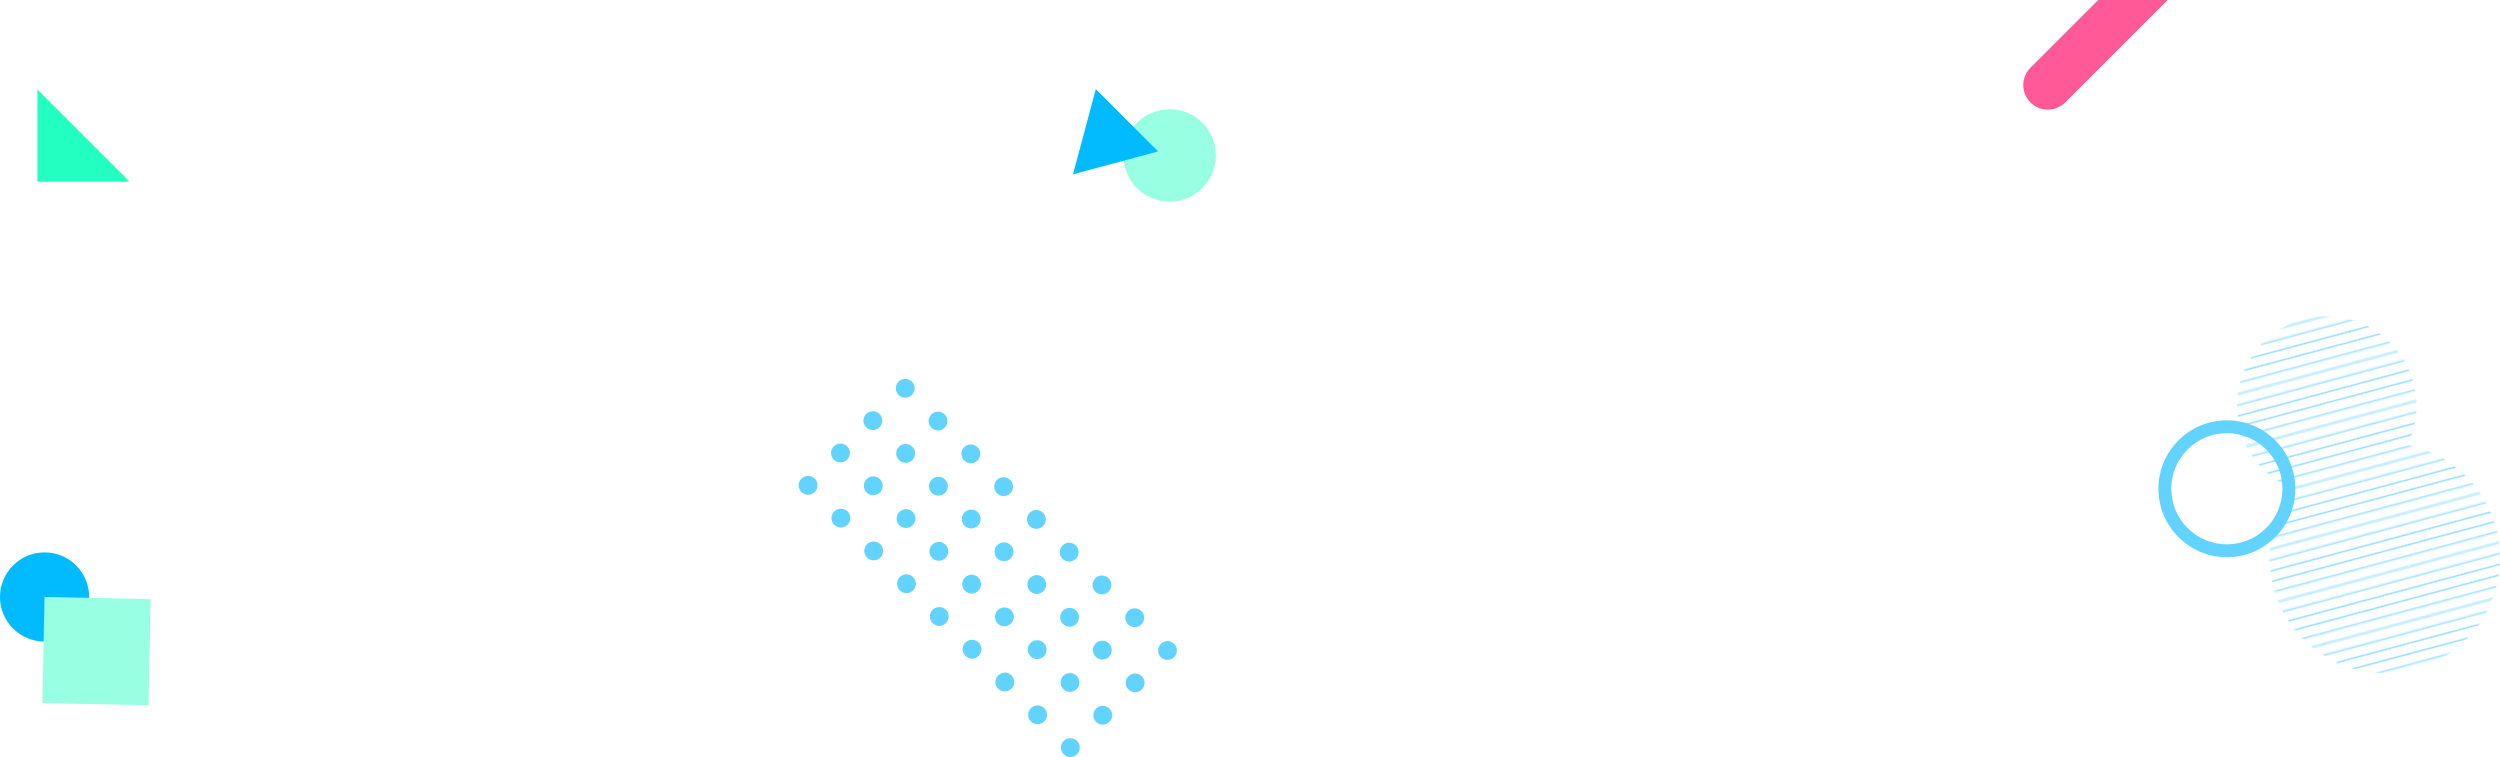 <?xml version="1.0" encoding="UTF-8"?>
<svg id="_レイヤー_2" data-name="レイヤー 2" xmlns="http://www.w3.org/2000/svg" width="1211.37" height="366.86" xmlns:xlink="http://www.w3.org/1999/xlink" viewBox="0 0 1211.37 366.86">
  <defs>
    <style>
      .cls-1 {
        fill: #99ffe2;
      }

      .cls-2 {
        fill: #02bbff;
      }

      .cls-3 {
        fill: #22ffc1;
      }

      .cls-4 {
        fill: url(#_新規パターンスウォッチ_2);
      }

      .cls-5 {
        stroke: #62d3ff;
      }

      .cls-5, .cls-6 {
        stroke-width: .72px;
      }

      .cls-5, .cls-6, .cls-7 {
        fill: none;
      }

      .cls-6 {
        stroke: #231815;
      }

      .cls-8 {
        fill: #ff5a97;
      }

      .cls-9 {
        fill: #62d3ff;
      }
    </style>
    <pattern id="_新規パターンスウォッチ_2" data-name="新規パターンスウォッチ 2" x="0" y="0" width="72" height="72" patternTransform="translate(-1740.53 -9597.1) rotate(-15) scale(.71)" patternUnits="userSpaceOnUse" viewBox="0 0 72 72">
      <g>
        <rect class="cls-7" width="72" height="72"/>
        <g>
          <line class="cls-6" x1="71.75" y1="68.4" x2="144.25" y2="68.4"/>
          <line class="cls-5" x1="71.75" y1="54" x2="144.25" y2="54"/>
          <line class="cls-5" x1="71.75" y1="39.6" x2="144.25" y2="39.6"/>
          <line class="cls-5" x1="71.75" y1="25.2" x2="144.25" y2="25.2"/>
          <line class="cls-5" x1="71.75" y1="10.8" x2="144.25" y2="10.8"/>
          <line class="cls-5" x1="71.75" y1="61.2" x2="144.25" y2="61.2"/>
          <line class="cls-5" x1="71.75" y1="46.8" x2="144.25" y2="46.8"/>
          <line class="cls-5" x1="71.75" y1="32.4" x2="144.25" y2="32.4"/>
          <line class="cls-5" x1="71.75" y1="18" x2="144.25" y2="18"/>
          <line class="cls-5" x1="71.75" y1="3.6" x2="144.25" y2="3.6"/>
        </g>
        <g>
          <line class="cls-5" x1="-.25" y1="68.4" x2="72.25" y2="68.4"/>
          <line class="cls-5" x1="-.25" y1="54" x2="72.25" y2="54"/>
          <line class="cls-5" x1="-.25" y1="39.6" x2="72.25" y2="39.6"/>
          <line class="cls-5" x1="-.25" y1="25.2" x2="72.25" y2="25.2"/>
          <line class="cls-5" x1="-.25" y1="10.8" x2="72.25" y2="10.8"/>
          <line class="cls-5" x1="-.25" y1="61.2" x2="72.25" y2="61.2"/>
          <line class="cls-5" x1="-.25" y1="46.8" x2="72.25" y2="46.8"/>
          <line class="cls-5" x1="-.25" y1="32.4" x2="72.25" y2="32.4"/>
          <line class="cls-5" x1="-.25" y1="18" x2="72.25" y2="18"/>
          <line class="cls-5" x1="-.25" y1="3.6" x2="72.25" y2="3.6"/>
        </g>
        <g>
          <line class="cls-5" x1="-72.25" y1="68.4" x2=".25" y2="68.4"/>
          <line class="cls-5" x1="-72.25" y1="54" x2=".25" y2="54"/>
          <line class="cls-5" x1="-72.25" y1="39.6" x2=".25" y2="39.6"/>
          <line class="cls-5" x1="-72.25" y1="25.2" x2=".25" y2="25.2"/>
          <line class="cls-5" x1="-72.25" y1="10.8" x2=".25" y2="10.8"/>
          <line class="cls-5" x1="-72.25" y1="61.2" x2=".25" y2="61.2"/>
          <line class="cls-5" x1="-72.25" y1="46.8" x2=".25" y2="46.8"/>
          <line class="cls-5" x1="-72.25" y1="32.4" x2=".25" y2="32.4"/>
          <line class="cls-5" x1="-72.25" y1="18" x2=".25" y2="18"/>
          <line class="cls-5" x1="-72.25" y1="3.6" x2=".25" y2="3.6"/>
        </g>
      </g>
    </pattern>
  </defs>
  <g id="_レイヤー_1-2" data-name="レイヤー 1">
    <g>
      <path class="cls-9" d="M1112.2,236.83c0,18.29-14.88,33.17-33.17,33.17s-33.17-14.88-33.17-33.17,14.88-33.17,33.17-33.17,33.17,14.88,33.17,33.17Zm-60.1,0c0,14.85,12.08,26.93,26.93,26.93s26.93-12.08,26.93-26.93-12.08-26.93-26.93-26.93-26.93,12.08-26.93,26.93Z"/>
      <path class="cls-4" d="M1210.8,262.36c-3.44-23.99-21.67-42.22-44.14-46.78,3.62-7.52,5.13-16.15,3.85-25.03-3.41-23.79-25.47-40.31-49.26-36.9-23.79,3.41-40.31,25.47-36.9,49.26,2.26,15.77,12.72,28.34,26.45,34.04-8.5,11.41-12.67,26.06-10.49,41.27,4.38,30.51,32.66,51.7,63.17,47.32,30.51-4.38,51.7-32.66,47.32-63.17Z"/>
      <path id="_38" data-name="38" class="cls-9" d="M489.53,239.03c-1.78,1.78-4.68,1.78-6.46,0-1.78-1.78-1.78-4.68,0-6.46,1.78-1.78,4.68-1.78,6.46,0,1.78,1.78,1.78,4.68,0,6.46Zm-15.89-22.35c-1.78-1.78-4.68-1.78-6.46,0-1.78,1.78-1.78,4.68,0,6.46,1.78,1.78,4.68,1.78,6.46,0,1.78-1.78,1.78-4.68,0-6.46Zm-15.89-15.89c-1.78-1.78-4.68-1.78-6.46,0-1.78,1.78-1.78,4.68,0,6.46,1.78,1.78,4.68,1.78,6.46,0,1.78-1.78,1.78-4.68,0-6.46Zm-15.89-15.89c-1.78-1.78-4.68-1.78-6.46,0-1.78,1.78-1.78,4.68,0,6.46,1.78,1.78,4.68,1.78,6.46,0,1.78-1.78,1.78-4.68,0-6.46Zm63.55,63.55c-1.78-1.78-4.68-1.78-6.46,0-1.78,1.78-1.78,4.68,0,6.46,1.78,1.78,4.68,1.78,6.46,0,1.78-1.78,1.78-4.68,0-6.46Zm-31.57-.2c-1.78-1.78-4.68-1.78-6.46,0-1.78,1.78-1.78,4.68,0,6.46,1.78,1.78,4.68,1.78,6.46,0,1.78-1.78,1.78-4.68,0-6.46Zm-15.89-15.89c-1.78-1.78-4.68-1.78-6.46,0-1.78,1.78-1.78,4.68,0,6.46,1.78,1.78,4.68,1.78,6.46,0,1.78-1.78,1.78-4.68,0-6.46Zm-15.89-15.89c-1.78-1.78-4.68-1.78-6.46,0-1.78,1.78-1.78,4.68,0,6.46,1.78,1.78,4.68,1.78,6.46,0,1.78-1.78,1.78-4.68,0-6.46Zm-15.89-15.89c-1.78-1.78-4.68-1.78-6.46,0-1.78,1.78-1.78,4.68,0,6.46,1.78,1.78,4.68,1.78,6.46,0,1.78-1.78,1.78-4.68,0-6.46Zm63.55,63.55c-1.78-1.78-4.68-1.78-6.46,0-1.78,1.78-1.78,4.68,0,6.46,1.78,1.78,4.68,1.78,6.46,0,1.78-1.78,1.78-4.68,0-6.46Zm-31.57-.2c-1.78-1.78-4.68-1.78-6.46,0-1.78,1.78-1.78,4.68,0,6.46,1.78,1.78,4.68,1.78,6.46,0,1.78-1.78,1.78-4.68,0-6.46Zm-15.89-15.89c-1.78-1.78-4.68-1.78-6.46,0-1.78,1.78-1.78,4.68,0,6.46,1.78,1.78,4.68,1.78,6.46,0,1.78-1.78,1.78-4.68,0-6.46Zm-15.89-15.89c-1.78-1.78-4.68-1.78-6.46,0-1.78,1.78-1.78,4.68,0,6.46,1.78,1.78,4.68,1.78,6.46,0,1.78-1.78,1.78-4.68,0-6.46Zm-15.89-15.89c-1.78-1.78-4.68-1.78-6.46,0-1.78,1.78-1.78,4.68,0,6.46,1.78,1.78,4.68,1.78,6.46,0,1.78-1.78,1.78-4.68,0-6.46Zm63.55,63.55c-1.78-1.78-4.68-1.78-6.46,0-1.78,1.78-1.78,4.68,0,6.46,1.78,1.78,4.68,1.78,6.46,0,1.78-1.78,1.78-4.68,0-6.46Zm-31.57-.2c-1.78-1.78-4.68-1.78-6.46,0-1.78,1.78-1.78,4.68,0,6.46,1.78,1.78,4.68,1.78,6.46,0,1.78-1.78,1.78-4.68,0-6.46Zm-15.89-15.89c-1.78-1.78-4.68-1.78-6.46,0-1.78,1.78-1.78,4.68,0,6.46,1.78,1.78,4.68,1.78,6.46,0,1.78-1.78,1.78-4.68,0-6.46Zm-15.89-15.89c-1.78-1.78-4.68-1.78-6.46,0-1.78,1.78-1.78,4.68,0,6.46,1.78,1.78,4.68,1.78,6.46,0,1.78-1.78,1.78-4.68,0-6.46Zm-15.89-15.89c-1.78-1.78-4.68-1.78-6.46,0-1.78,1.78-1.78,4.68,0,6.46,1.78,1.78,4.68,1.78,6.46,0,1.78-1.78,1.78-4.68,0-6.46Zm63.55,63.55c-1.78-1.78-4.68-1.78-6.46,0-1.78,1.78-1.78,4.68,0,6.46,1.78,1.78,4.68,1.78,6.46,0,1.78-1.78,1.78-4.68,0-6.46Zm94.72,.6c-1.78-1.78-4.68-1.78-6.46,0-1.78,1.78-1.78,4.68,0,6.46,1.78,1.78,4.68,1.78,6.46,0,1.78-1.78,1.78-4.68,0-6.46Zm-15.89-15.89c-1.78-1.78-4.68-1.78-6.46,0-1.78,1.78-1.78,4.68,0,6.46,1.78,1.78,4.68,1.78,6.46,0,1.78-1.78,1.78-4.68,0-6.46Zm-15.89-15.89c-1.78-1.78-4.68-1.78-6.46,0-1.78,1.78-1.78,4.68,0,6.46,1.78,1.78,4.68,1.78,6.46,0,1.78-1.78,1.78-4.68,0-6.46Zm47.66,47.66c-1.78-1.78-4.68-1.78-6.46,0-1.78,1.78-1.78,4.68,0,6.46,1.78,1.78,4.68,1.78,6.46,0,1.78-1.78,1.78-4.68,0-6.46Zm-31.57-.2c-1.78-1.78-4.68-1.78-6.46,0-1.78,1.78-1.78,4.68,0,6.46,1.78,1.78,4.68,1.78,6.46,0,1.78-1.78,1.78-4.68,0-6.46Zm-15.89-15.89c-1.78-1.78-4.68-1.78-6.46,0-1.78,1.78-1.78,4.68,0,6.46,1.78,1.78,4.68,1.78,6.46,0,1.78-1.78,1.78-4.68,0-6.46Zm-15.89-15.89c-1.78-1.78-4.68-1.78-6.46,0-1.78,1.78-1.78,4.68,0,6.46,1.78,1.78,4.68,1.78,6.46,0,1.78-1.78,1.78-4.68,0-6.46Zm47.66,47.66c-1.78-1.78-4.68-1.78-6.46,0-1.78,1.78-1.78,4.68,0,6.46,1.78,1.78,4.68,1.78,6.46,0,1.78-1.78,1.78-4.68,0-6.46Zm-31.57-.2c-1.78-1.78-4.68-1.78-6.46,0-1.78,1.78-1.78,4.68,0,6.46,1.78,1.78,4.68,1.78,6.46,0,1.78-1.78,1.78-4.68,0-6.46Zm-15.89-15.89c-1.78-1.78-4.68-1.78-6.46,0-1.78,1.78-1.78,4.68,0,6.46,1.78,1.78,4.68,1.78,6.46,0,1.78-1.78,1.78-4.68,0-6.46Zm-15.89-15.89c-1.78-1.78-4.68-1.78-6.46,0-1.78,1.78-1.78,4.68,0,6.46,1.78,1.78,4.68,1.78,6.46,0,1.78-1.78,1.78-4.68,0-6.46Zm47.66,47.66c-1.78-1.78-4.68-1.78-6.46,0-1.78,1.78-1.78,4.68,0,6.46s4.68,1.78,6.46,0c1.78-1.78,1.78-4.68,0-6.46Zm-31.57-.2c-1.78-1.78-4.68-1.78-6.46,0-1.78,1.78-1.78,4.68,0,6.46,1.78,1.78,4.68,1.78,6.46,0,1.78-1.78,1.78-4.68,0-6.46Zm-15.89-15.89c-1.78-1.78-4.68-1.78-6.46,0-1.78,1.78-1.78,4.68,0,6.46,1.78,1.78,4.68,1.78,6.46,0,1.78-1.78,1.78-4.68,0-6.46Zm-15.89-15.89c-1.78-1.78-4.68-1.78-6.46,0-1.78,1.78-1.78,4.68,0,6.46,1.78,1.78,4.68,1.78,6.46,0,1.78-1.78,1.78-4.68,0-6.46Zm47.66,47.66c-1.78-1.78-4.68-1.78-6.46,0-1.78,1.78-1.78,4.68,0,6.46,1.78,1.78,4.68,1.78,6.46,0,1.78-1.78,1.78-4.68,0-6.46Z"/>
      <polygon class="cls-3" points="18.13 43.37 18.13 88 62.76 88 18.13 43.37"/>
      <circle class="cls-1" cx="566.76" cy="75.32" r="22.4"/>
      <circle class="cls-2" cx="21.6" cy="289.26" r="21.6"/>
      <rect class="cls-1" x="21.05" y="289.79" width="51.43" height="51.43" transform="translate(-269.65 355.65) rotate(-88.8)"/>
      <polygon class="cls-2" points="519.92 84.45 561.18 73.39 530.98 43.19 519.92 84.45"/>
      <path class="cls-8" d="M1016.66,0l-32.8,32.8c-4.65,4.65-4.65,12.2,0,16.85,4.65,4.65,12.2,4.65,16.85,0L1050.37,0h-33.71Z"/>
    </g>
  </g>
</svg>